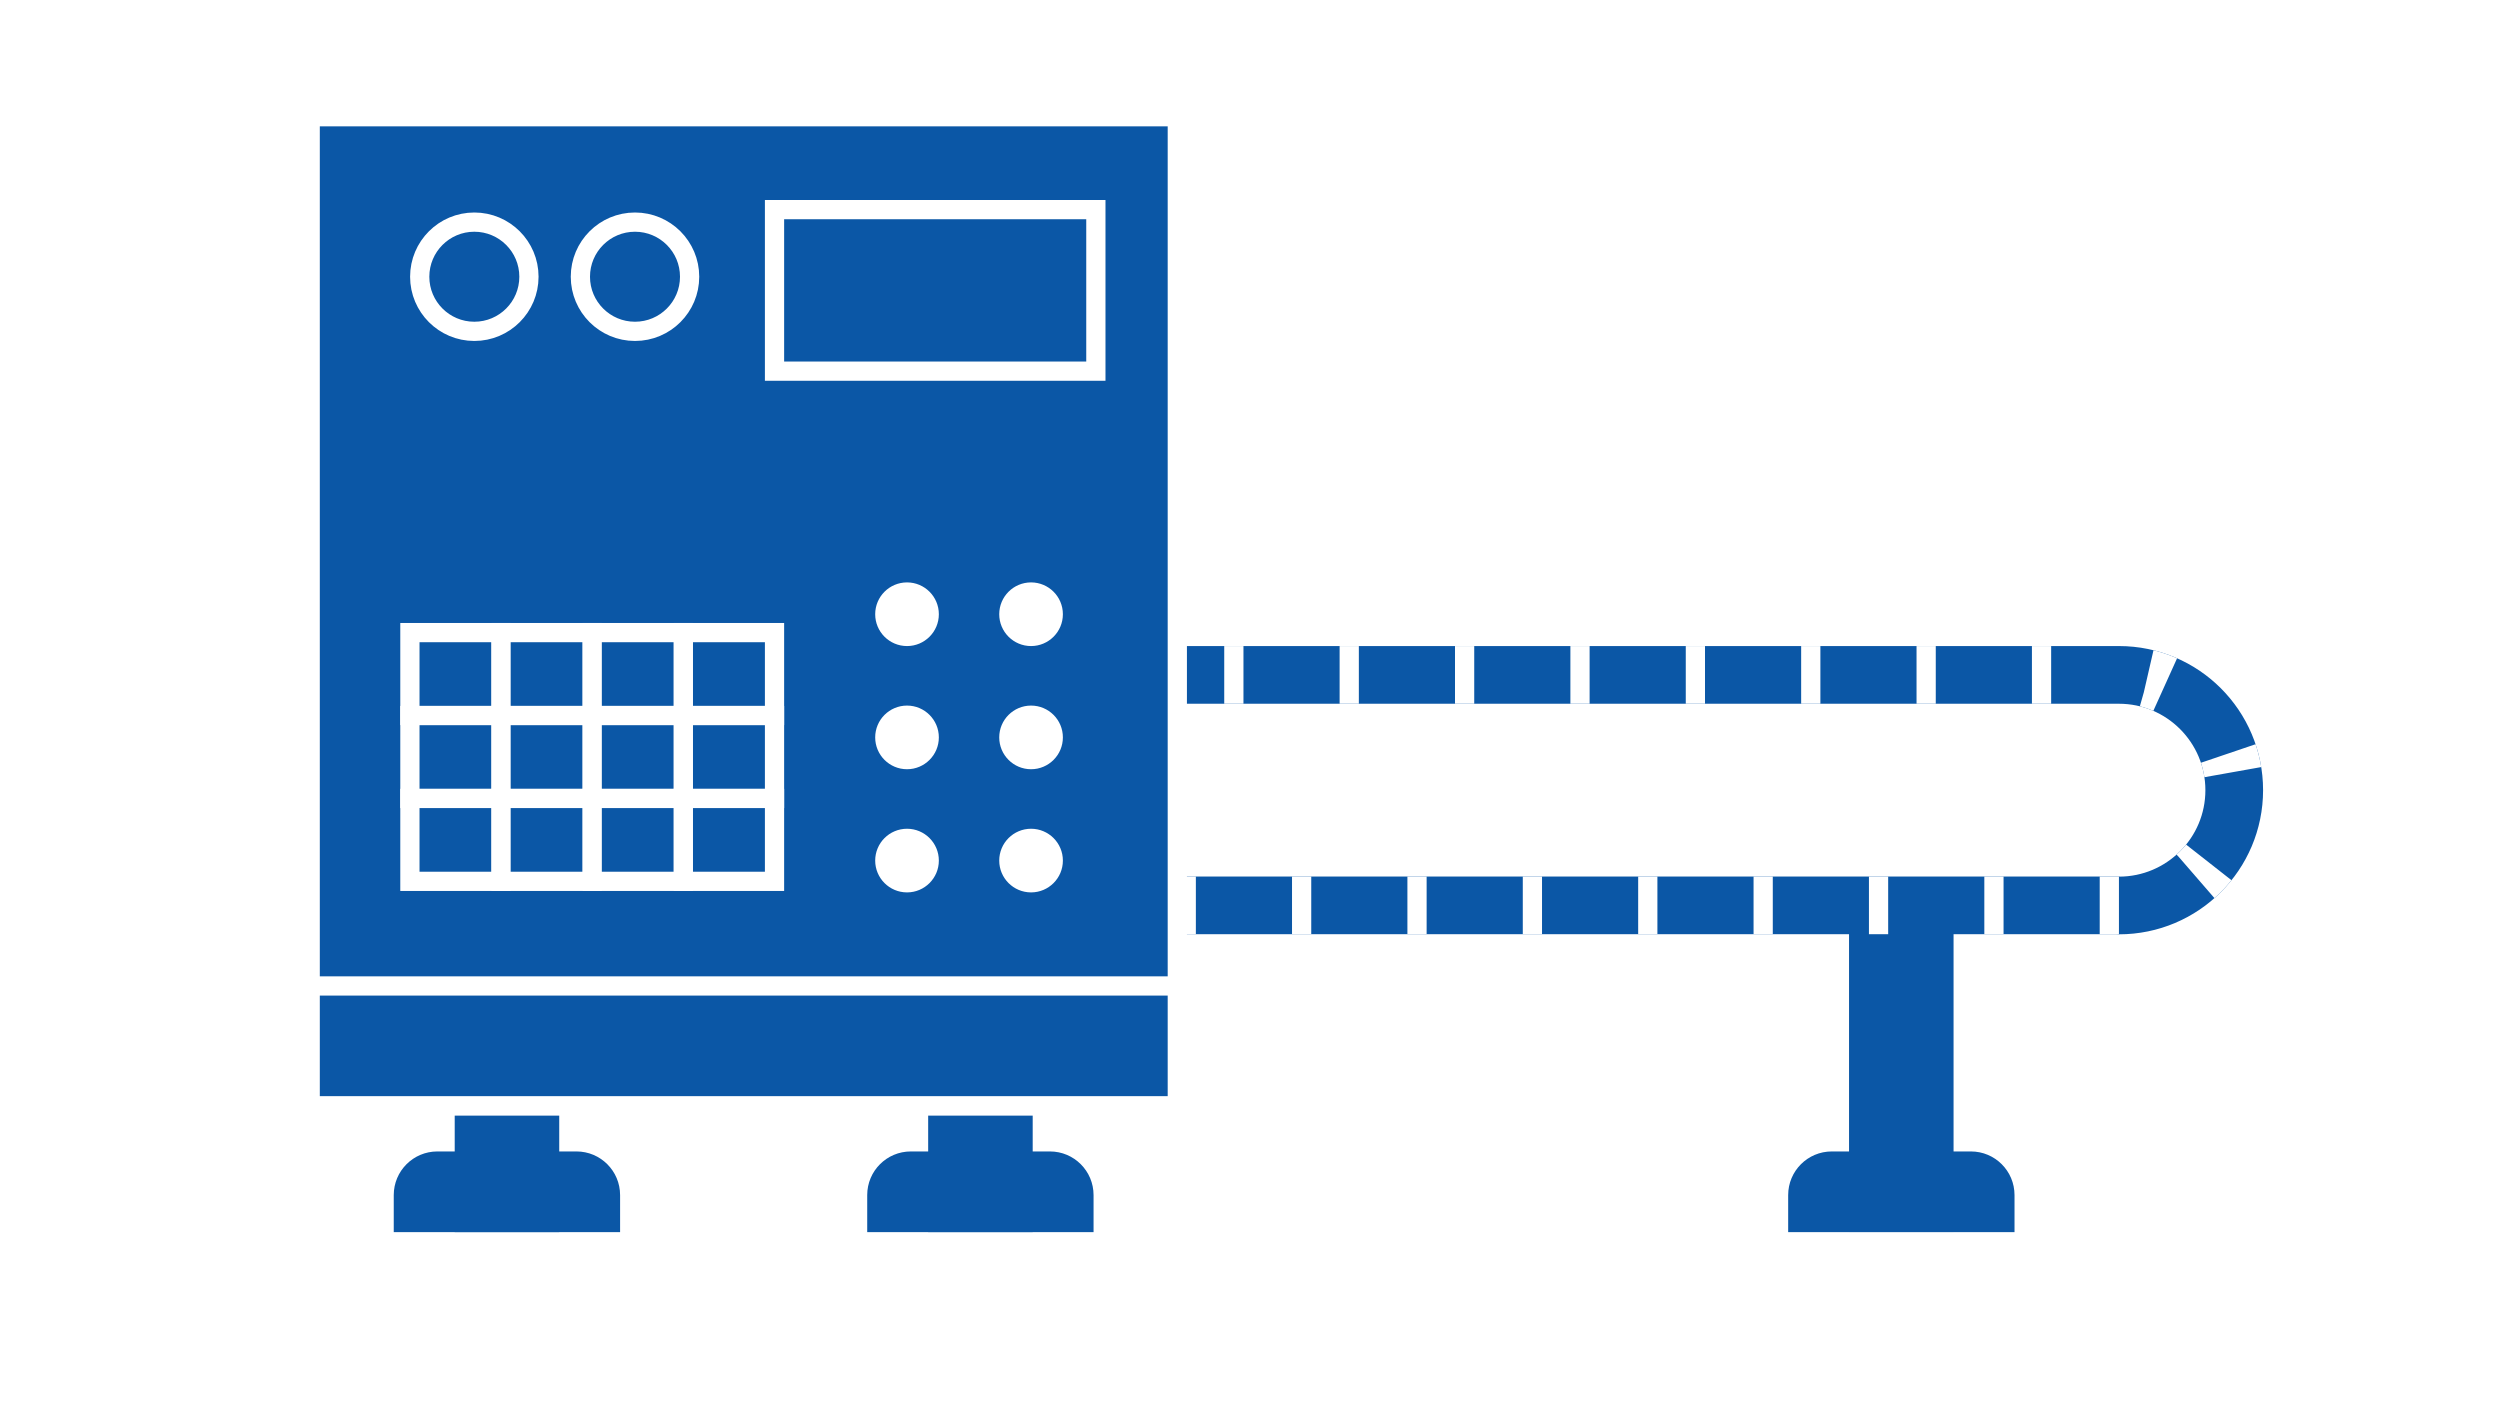 <?xml version="1.0" encoding="UTF-8"?>
<svg xmlns="http://www.w3.org/2000/svg" viewBox="0 0 260 146.19">
  <defs>
    <style>
      .cls-1 {
        fill: #fff;
      }

      .cls-2 {
        stroke-width: 2px;
      }

      .cls-2, .cls-3 {
        fill: #0b57a6;
      }

      .cls-2, .cls-4 {
        stroke: #fff;
        stroke-miterlimit: 10;
      }

      .cls-5 {
        stroke: #0b57a6;
        stroke-linecap: round;
        stroke-linejoin: round;
      }

      .cls-5, .cls-4 {
        fill: none;
        stroke-width: 6px;
      }

      .cls-4 {
        stroke-dasharray: 2 10;
      }
    </style>
  </defs>
  <g id="_イラストピン" data-name="イラストピン">
    <rect class="cls-1" width="260" height="146.19"/>
  </g>
  <g id="_文字" data-name="文字">
    <g>
      <g>
        <rect class="cls-3" x="192.3" y="96.2" width="10.87" height="31.93"/>
        <path class="cls-3" d="M190.51,119.75h14.46c2.51,0,4.54,2.03,4.54,4.54v3.85h-23.54v-3.85c0-2.51,2.03-4.54,4.54-4.54Z"/>
      </g>
      <g>
        <g>
          <rect class="cls-3" x="96.53" y="99.63" width="10.87" height="28.51"/>
          <path class="cls-3" d="M94.73,119.75h14.46c2.51,0,4.54,2.03,4.54,4.54v3.85h-23.54v-3.85c0-2.51,2.03-4.54,4.54-4.54Z"/>
        </g>
        <g>
          <rect class="cls-3" x="47.29" y="99.63" width="10.87" height="28.51"/>
          <path class="cls-3" d="M45.49,119.75h14.46c2.51,0,4.54,2.03,4.54,4.54v3.85h-23.54v-3.85c0-2.51,2.03-4.54,4.54-4.54Z"/>
        </g>
      </g>
      <g>
        <path class="cls-5" d="M220.37,94.16H89.83s0-23.97,0-23.97h130.54c6.62,0,11.99,5.37,11.99,11.99h0c0,6.62-5.37,11.99-11.99,11.99Z"/>
        <path class="cls-4" d="M220.37,94.16H89.83s0-23.97,0-23.97h130.54c6.62,0,11.99,5.37,11.99,11.99h0c0,6.62-5.37,11.99-11.99,11.99Z"/>
      </g>
      <rect class="cls-2" x="32.26" y="12.14" width="90.18" height="102.86"/>
      <rect class="cls-2" x="32.26" y="102.54" width="90.18" height="12.46"/>
      <rect class="cls-2" x="80.55" y="21.8" width="33.42" height="16.8"/>
      <circle class="cls-2" cx="49.33" cy="28.78" r="5.68"/>
      <circle class="cls-2" cx="66.04" cy="28.78" r="5.68"/>
      <g>
        <rect class="cls-2" x="42.63" y="65.79" width="9.48" height="8.62"/>
        <rect class="cls-2" x="52.11" y="65.79" width="9.48" height="8.62"/>
        <rect class="cls-2" x="61.59" y="65.79" width="9.48" height="8.62"/>
        <rect class="cls-2" x="71.07" y="65.79" width="9.48" height="8.62"/>
        <rect class="cls-2" x="42.63" y="74.42" width="9.48" height="8.62"/>
        <rect class="cls-2" x="52.11" y="74.42" width="9.48" height="8.62"/>
        <rect class="cls-2" x="61.59" y="74.42" width="9.48" height="8.62"/>
        <rect class="cls-2" x="71.07" y="74.42" width="9.48" height="8.62"/>
        <rect class="cls-2" x="42.63" y="83.04" width="9.48" height="8.62"/>
        <rect class="cls-2" x="52.11" y="83.04" width="9.48" height="8.62"/>
        <rect class="cls-2" x="61.59" y="83.04" width="9.48" height="8.62"/>
        <rect class="cls-2" x="71.07" y="83.04" width="9.48" height="8.62"/>
      </g>
      <g>
        <circle class="cls-1" cx="94.33" cy="63.88" r="3.31"/>
        <circle class="cls-1" cx="94.33" cy="76.69" r="3.31"/>
        <circle class="cls-1" cx="94.33" cy="89.5" r="3.31"/>
      </g>
      <g>
        <circle class="cls-1" cx="107.23" cy="63.88" r="3.31"/>
        <circle class="cls-1" cx="107.23" cy="76.69" r="3.31"/>
        <circle class="cls-1" cx="107.23" cy="89.5" r="3.31"/>
      </g>
    </g>
  </g>
</svg>